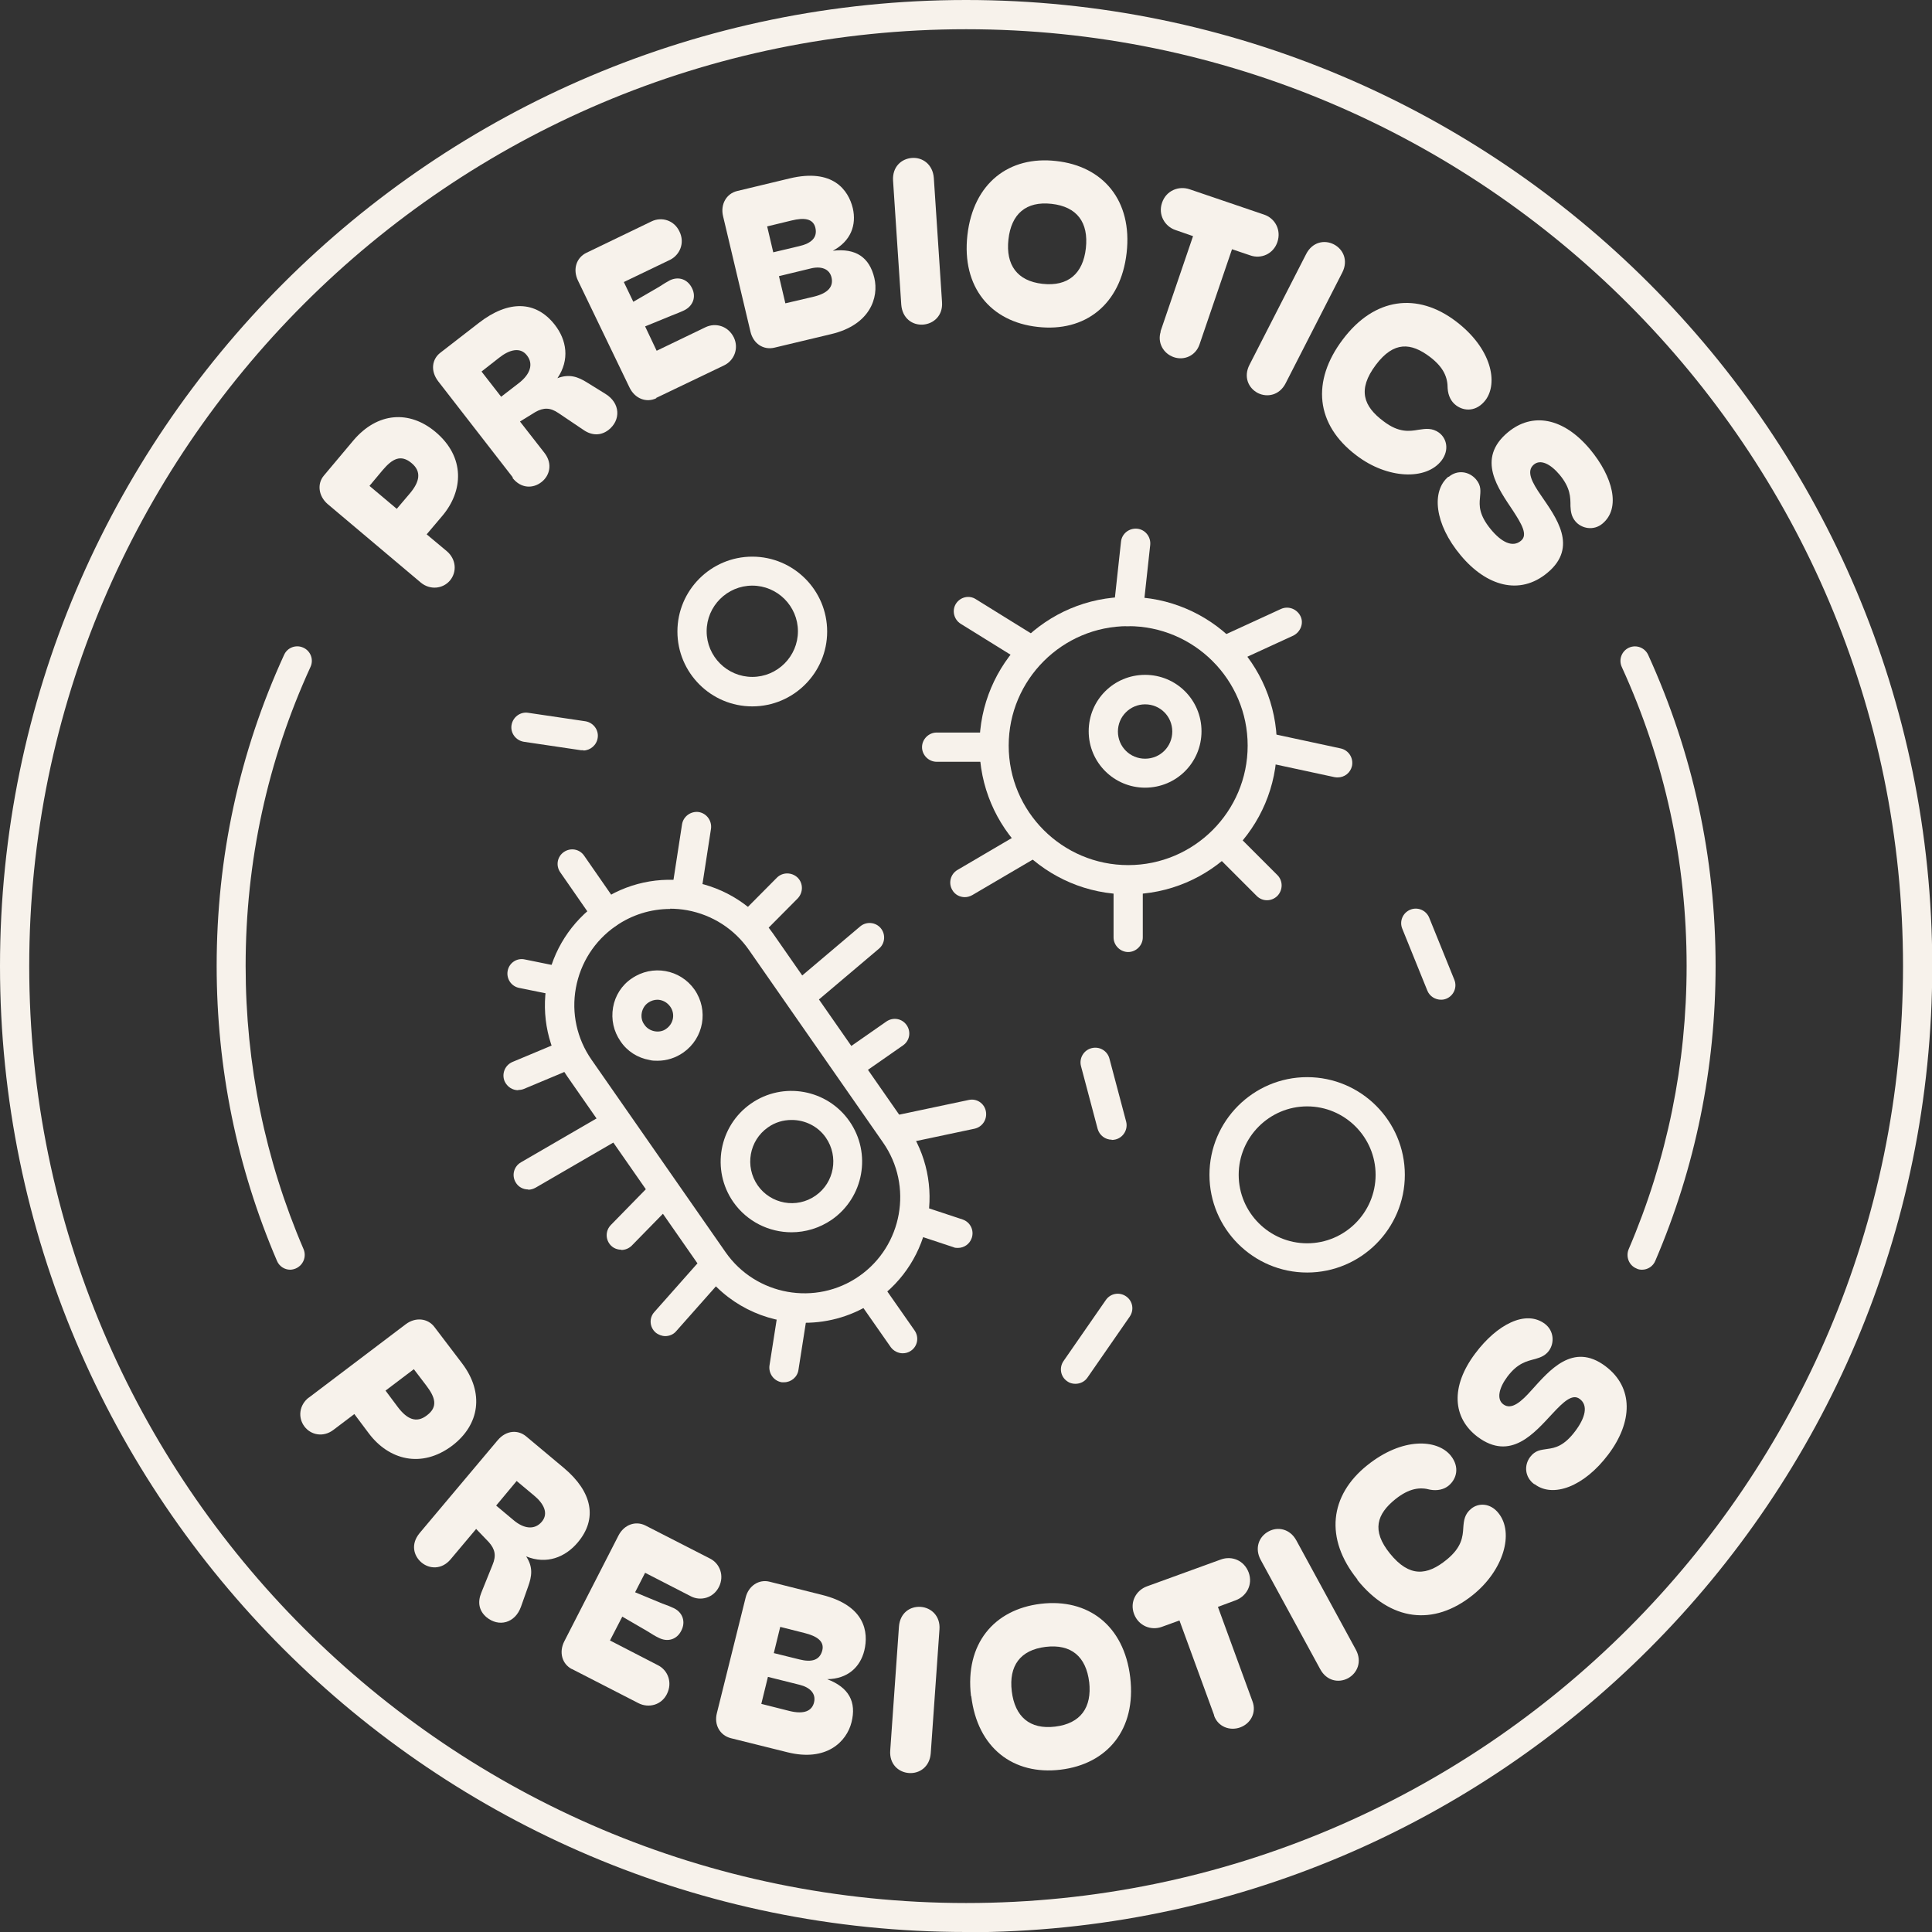 <svg viewBox="0 0 75.35 75.35" xmlns="http://www.w3.org/2000/svg" data-name="ARTWORK" id="b">
  <rect x="0" y="0" width="75.35" height="75.35" fill="#333333" stroke="none"/>
  <defs>
    <style>
      .d {
        fill: #f7f2eb;
      }
    </style>
  </defs>
  <g>
    <g>
      <path d="M12.03,54.52l3.79-2.87c.38-.29.86-.24,1.12.1l1.08,1.42c.88,1.16.68,2.4-.38,3.21-1.21.91-2.48.55-3.25-.47l-.57-.76-.82.62c-.38.29-.87.21-1.13-.14-.26-.35-.2-.84.18-1.13ZM15.04,54.24l.47.63c.36.48.73.65,1.14.33.44-.33.33-.7-.03-1.17l-.48-.63-1.11.84Z" class="d"></path>
      <path d="M16.35,59.81l3.06-3.64c.34-.4.8-.41,1.11-.15l1.47,1.23c1.12.94,1.32,1.99.54,2.91-.48.57-1.21.87-2.01.54.28.42.22.78.08,1.17l-.28.79c-.23.65-.87.81-1.35.41-.29-.25-.35-.58-.2-.95l.44-1.09c.15-.36.1-.61-.15-.89l-.49-.51-1,1.19c-.34.4-.82.38-1.13.12-.32-.27-.42-.73-.08-1.14ZM19.34,58.71l.68.57c.41.35.83.4,1.11.07.28-.33.07-.72-.31-1.03l-.67-.56-.8.96Z" class="d"></path>
      <path d="M22.31,65.1c-.39-.2-.52-.66-.3-1.09l2.11-4.12c.22-.43.67-.59,1.06-.39l2.52,1.29c.37.19.56.66.34,1.1s-.72.56-1.09.37l-1.79-.92-.39.76,1.06.44c.2.07.35.13.47.19.33.17.45.53.27.87-.17.34-.53.46-.89.27-.11-.05-.24-.13-.43-.25l-.98-.57-.48.93,1.88.97c.37.19.57.66.34,1.12-.22.44-.72.55-1.1.36l-2.61-1.34Z" class="d"></path>
      <path d="M28.5,67.79c-.42-.11-.66-.52-.54-.98l1.12-4.5c.11-.46.52-.73.94-.62l2.03.51c1.7.42,1.83,1.46,1.66,2.17-.16.65-.65,1.11-1.45,1.12.85.32,1.15.89.95,1.68-.19.76-.98,1.55-2.5,1.17l-2.21-.55ZM29.68,66.45l1.11.28c.57.14.88,0,.96-.34.08-.34-.16-.58-.56-.68l-1.24-.31-.26,1.06ZM30.17,64.47l1.01.25c.48.12.79.03.89-.35.09-.36-.21-.56-.69-.68l-.95-.24-.25,1.02Z" class="d"></path>
      <path d="M34.72,68.27l.34-4.83c.04-.53.43-.8.85-.77.41.03.77.36.73.88l-.34,4.83c-.04.53-.44.8-.85.77-.42-.03-.77-.36-.73-.88Z" class="d"></path>
      <path d="M37.87,66.15c-.24-2.03.89-3.38,2.72-3.6,1.84-.22,3.25.84,3.49,2.87s-.89,3.38-2.72,3.6c-1.83.22-3.24-.84-3.48-2.87ZM42.48,65.61c-.12-1-.7-1.5-1.7-1.38-.99.12-1.44.74-1.32,1.73.12.99.7,1.5,1.69,1.38,1-.12,1.44-.75,1.33-1.74Z" class="d"></path>
      <path d="M47.35,66.89l-1.35-3.69-.69.25c-.41.15-.9-.03-1.08-.5-.18-.48.09-.93.5-1.08l2.89-1.05c.42-.15.9.03,1.08.51.17.47-.08.92-.5,1.08l-.7.26,1.35,3.69c.16.43-.07.86-.48,1.01s-.87-.03-1.02-.46Z" class="d"></path>
      <path d="M51.49,65.1l-2.32-4.26c-.25-.46-.07-.91.3-1.11.36-.2.84-.11,1.09.35l2.32,4.26c.25.46.06.91-.3,1.11-.37.2-.84.11-1.09-.35Z" class="d"></path>
      <path d="M52.94,61.6c-1.29-1.6-1.08-3.28.38-4.45,1.38-1.11,2.74-1.02,3.26-.38.36.45.23.91-.08,1.17-.18.15-.44.21-.72.16-.4-.11-.82-.06-1.36.37-.72.58-.94,1.22-.21,2.12.76.94,1.45.86,2.21.24.59-.48.63-.89.65-1.25.02-.28.05-.53.31-.74.28-.23.74-.23,1.06.17.63.78.19,2.24-.99,3.19-1.55,1.25-3.23,1.01-4.51-.58Z" class="d"></path>
      <path d="M59.83,57.88c-.36-.27-.4-.73-.15-1.06.2-.26.41-.27.67-.31.3-.04.65-.11,1.09-.7.39-.52.51-1,.17-1.25-.29-.22-.65.13-1.06.57-.71.76-1.63,1.87-2.92.91-.98-.74-1.07-1.96-.09-3.26.84-1.12,1.96-1.71,2.71-1.15.36.27.38.75.16,1.05-.14.19-.32.26-.53.32-.34.09-.69.16-1.09.69-.33.44-.43.88-.16,1.08.32.24.71-.11,1.1-.55.69-.76,1.61-1.89,2.88-.94,1.12.84,1.06,2.19.12,3.44-.96,1.28-2.17,1.7-2.87,1.17Z" class="d"></path>
    </g>
    <g>
      <path d="M16.41,22.72l-3.63-3.06c-.36-.31-.42-.79-.15-1.11l1.15-1.37c.94-1.11,2.19-1.19,3.21-.33,1.16.98,1.08,2.3.26,3.27l-.61.72.79.66c.36.31.4.8.12,1.14-.28.33-.78.38-1.14.08ZM15.47,19.85l.51-.6c.39-.46.47-.86.07-1.19-.42-.35-.75-.17-1.13.28l-.51.61,1.07.9Z" class="d"></path>
      <path d="M20,18.62l-2.91-3.75c-.32-.42-.23-.87.08-1.11l1.51-1.17c1.15-.89,2.22-.87,2.96.08.46.59.59,1.36.1,2.08.47-.18.81-.05,1.16.17l.71.44c.59.36.61,1.03.12,1.41-.3.23-.65.22-.97,0l-.98-.66c-.32-.22-.58-.22-.9-.04l-.6.37.96,1.23c.32.42.2.88-.12,1.13-.33.26-.8.26-1.13-.16ZM19.55,15.47l.7-.54c.42-.33.57-.73.3-1.07-.26-.34-.69-.22-1.08.09l-.69.54.77.99Z" class="d"></path>
      <path d="M25.6,15.53c-.39.19-.84.02-1.05-.42l-2.01-4.17c-.21-.44-.06-.89.33-1.08l2.55-1.23c.38-.18.87-.05,1.08.4.22.45.01.91-.36,1.1l-1.81.87.37.77,1-.58c.18-.12.32-.2.43-.26.34-.16.69-.04.86.31.17.34.04.7-.32.87-.11.05-.25.11-.46.19l-1.05.43.45.95,1.91-.92c.38-.18.87-.06,1.1.4.21.44,0,.91-.38,1.09l-2.65,1.27Z" class="d"></path>
      <path d="M30.2,13.56c-.43.1-.82-.16-.93-.62l-1.07-4.51c-.11-.46.13-.88.55-.98l2.04-.49c1.7-.41,2.3.46,2.47,1.16.15.65-.07,1.28-.78,1.66.9-.11,1.43.26,1.62,1.06.18.76-.16,1.83-1.68,2.19l-2.22.53ZM30.16,9.84l1.01-.24c.48-.11.72-.34.63-.72-.09-.36-.44-.4-.93-.28l-.95.23.24,1.02ZM30.63,11.83l1.11-.26c.58-.14.77-.41.69-.75-.08-.34-.41-.45-.81-.35l-1.24.3.25,1.06Z" class="d"></path>
      <path d="M35.15,11.88l-.32-4.84c-.03-.53.32-.85.74-.88.41-.03.81.25.85.78l.32,4.84c.04.53-.33.85-.74.88-.42.03-.81-.25-.85-.78Z" class="d"></path>
      <path d="M37.73,9.17c.23-2.03,1.63-3.1,3.46-2.89,1.84.2,2.98,1.55,2.75,3.58s-1.63,3.1-3.47,2.89c-1.83-.2-2.97-1.55-2.74-3.58ZM42.35,9.68c.11-1-.34-1.62-1.34-1.73-.99-.11-1.57.39-1.68,1.39-.11.99.34,1.62,1.33,1.73,1,.11,1.58-.4,1.69-1.39Z" class="d"></path>
      <path d="M45.26,12.93l1.27-3.72-.69-.24c-.41-.14-.68-.59-.52-1.06.16-.48.65-.67,1.07-.53l2.91.99c.42.14.68.59.52,1.07-.16.47-.64.67-1.06.52l-.71-.24-1.27,3.72c-.15.43-.59.63-1,.49s-.65-.57-.51-1Z" class="d"></path>
      <path d="M48.73,14.23l2.21-4.32c.24-.47.71-.57,1.08-.38.37.19.57.63.33,1.1l-2.21,4.32c-.24.47-.72.56-1.08.38-.37-.19-.57-.63-.33-1.1Z" class="d"></path>
      <path d="M52.37,13.24c1.24-1.65,2.92-1.84,4.41-.71,1.41,1.07,1.65,2.41,1.16,3.07-.35.46-.83.45-1.15.21-.19-.14-.31-.37-.33-.66,0-.42-.14-.81-.69-1.23-.74-.56-1.41-.62-2.11.31-.73.97-.48,1.62.3,2.2.6.46,1.02.39,1.37.33.27-.04.53-.08.8.12.29.22.4.66.1,1.07-.6.8-2.13.73-3.33-.19-1.59-1.2-1.76-2.89-.53-4.52Z" class="d"></path>
      <path d="M56.5,18.6c.34-.29.8-.22,1.07.1.21.25.17.46.15.72-.03.3-.04.66.42,1.22.41.5.85.73,1.18.45.28-.23.02-.66-.31-1.17-.57-.86-1.45-2.02-.2-3.06.95-.79,2.16-.58,3.2.66.9,1.08,1.21,2.3.49,2.9-.34.29-.82.2-1.06-.09-.15-.18-.18-.37-.19-.59,0-.35,0-.71-.42-1.22-.36-.43-.75-.62-1.01-.4-.31.26-.06.71.28,1.2.58.85,1.47,2.01.25,3.02-1.08.9-2.38.52-3.38-.68-1.03-1.23-1.15-2.51-.48-3.07Z" class="d"></path>
    </g>
  </g>
  <g>
    <path d="M37.68,75.35C16.9,75.35,0,58.45,0,37.68S16.9,0,37.68,0s37.68,16.9,37.68,37.68-16.9,37.68-37.68,37.68ZM37.68,1.14C17.53,1.14,1.14,17.53,1.14,37.68s16.39,36.54,36.54,36.54,36.54-16.39,36.54-36.54S57.82,1.14,37.68,1.14Z" class="d"></path>
    <path d="M64.04,49.52c-.07,0-.15-.01-.22-.05-.29-.12-.42-.46-.3-.75,1.5-3.5,2.26-7.22,2.26-11.05,0-4.07-.85-7.99-2.53-11.66-.13-.29,0-.62.28-.75.29-.13.62,0,.75.28,1.74,3.82,2.63,7.9,2.63,12.13,0,3.99-.79,7.86-2.35,11.5-.09.22-.3.35-.52.35Z" class="d"></path>
    <path d="M11.32,49.52c-.22,0-.43-.13-.52-.35-1.56-3.64-2.35-7.51-2.35-11.5,0-4.23.88-8.31,2.63-12.13.13-.29.47-.41.75-.28.29.13.41.47.28.75-1.68,3.67-2.53,7.59-2.53,11.66,0,3.84.76,7.56,2.26,11.05.12.29-.01.62-.3.75-.07.03-.15.05-.22.05Z" class="d"></path>
    <g>
      <path d="M29.34,27.55c-1.61,0-2.92-1.31-2.92-2.92s1.31-2.92,2.92-2.92,2.92,1.31,2.92,2.92-1.31,2.92-2.92,2.92ZM29.34,22.84c-.98,0-1.78.8-1.78,1.78s.8,1.78,1.78,1.78,1.78-.8,1.78-1.78-.8-1.78-1.78-1.78Z" class="d"></path>
      <path d="M44.66,30.72c-1.21,0-2.2-.98-2.2-2.2s.98-2.2,2.2-2.2,2.2.98,2.2,2.2-.98,2.2-2.2,2.2ZM44.66,27.47c-.58,0-1.06.47-1.06,1.06s.47,1.06,1.06,1.06,1.06-.47,1.06-1.06-.47-1.06-1.06-1.06Z" class="d"></path>
      <path d="M50.98,49.63c-2.1,0-3.81-1.71-3.81-3.81s1.71-3.81,3.81-3.81,3.81,1.71,3.81,3.81-1.71,3.81-3.81,3.81ZM50.98,43.15c-1.47,0-2.67,1.2-2.67,2.67s1.2,2.67,2.67,2.67,2.67-1.2,2.67-2.67-1.2-2.67-2.67-2.67Z" class="d"></path>
      <g>
        <path d="M44,34.88c-3.2,0-5.8-2.6-5.8-5.8s2.6-5.8,5.8-5.8,5.8,2.6,5.8,5.8-2.6,5.8-5.8,5.8ZM44,24.42c-2.57,0-4.66,2.09-4.66,4.66s2.09,4.66,4.66,4.66,4.66-2.09,4.66-4.66-2.09-4.66-4.66-4.66Z" class="d"></path>
        <path d="M44,24.42s-.04,0-.06,0c-.31-.03-.54-.31-.51-.63l.29-2.66c.03-.31.31-.54.63-.51.31.03.54.31.51.63l-.29,2.66c-.03.29-.28.51-.57.51Z" class="d"></path>
        <path d="M44,37.13c-.31,0-.57-.26-.57-.57v-2.14c0-.31.26-.57.57-.57s.57.26.57.57v2.14c0,.31-.26.57-.57.57Z" class="d"></path>
        <path d="M38.72,29.71h-2.19c-.31,0-.57-.26-.57-.57s.26-.57.57-.57h2.19c.31,0,.57.26.57.57s-.26.57-.57.57Z" class="d"></path>
        <path d="M52.17,30.32s-.08,0-.12-.01l-2.88-.62c-.31-.07-.5-.37-.44-.68.07-.31.37-.5.68-.44l2.88.62c.31.07.5.37.44.68-.06.27-.29.45-.56.45Z" class="d"></path>
        <path d="M37.63,34.99c-.2,0-.39-.1-.49-.28-.16-.27-.07-.62.2-.78l2.64-1.55c.27-.16.62-.07.78.2.16.27.07.62-.2.78l-2.64,1.55c-.09.05-.19.08-.29.08Z" class="d"></path>
        <path d="M47.74,25.97c-.22,0-.42-.12-.52-.33-.13-.29,0-.62.28-.76l2.46-1.13c.29-.13.62,0,.76.28s0,.62-.28.76l-2.46,1.13c-.08.03-.16.05-.24.05Z" class="d"></path>
        <path d="M49.41,35.11c-.15,0-.29-.06-.4-.17l-1.67-1.67c-.22-.22-.22-.58,0-.81.22-.22.58-.22.81,0l1.67,1.67c.22.22.22.58,0,.81-.11.11-.26.17-.4.17Z" class="d"></path>
        <path d="M40.27,25.97c-.1,0-.21-.03-.3-.09l-2.5-1.55c-.27-.17-.35-.52-.19-.78.17-.27.52-.35.78-.18l2.5,1.55c.27.17.35.52.19.78-.11.17-.29.27-.49.27Z" class="d"></path>
      </g>
      <g>
        <path d="M21.64,38.8s-.08,0-.11-.01l-1.28-.26c-.31-.06-.51-.36-.45-.67.06-.31.36-.51.67-.44l1.28.26c.31.06.51.36.45.67-.05.27-.29.46-.56.46Z" class="d"></path>
        <path d="M26.8,35.2s-.06,0-.09,0c-.31-.05-.52-.34-.48-.65l.37-2.4c.05-.31.34-.52.65-.48.31.05.52.34.48.65l-.37,2.4c-.04.28-.29.48-.56.48Z" class="d"></path>
        <path d="M30.58,53.91s-.06,0-.09,0c-.31-.05-.52-.34-.48-.65l.29-1.85c.05-.31.34-.52.65-.48.31.05.52.34.48.65l-.29,1.85c-.04.28-.29.48-.56.48Z" class="d"></path>
        <path d="M37.36,48.67c-.06,0-.12,0-.18-.03l-1.54-.51c-.3-.1-.46-.42-.36-.72.1-.3.42-.46.72-.36l1.54.51c.3.1.46.42.36.72-.08.24-.3.39-.54.39Z" class="d"></path>
        <path d="M31.38,51.59c-1.55,0-3.07-.73-4.02-2.09l-5.23-7.51c-.75-1.07-1.03-2.37-.8-3.65s.95-2.4,2.02-3.15c1.07-.75,2.37-1.03,3.65-.8,1.28.23,2.4.95,3.15,2.02l5.23,7.51c1.54,2.21.99,5.26-1.22,6.8h0c-.85.59-1.82.87-2.78.87ZM26.14,35.45c-.76,0-1.5.23-2.13.67-.82.57-1.37,1.43-1.55,2.41s.04,1.98.61,2.8l5.23,7.51c1.18,1.69,3.52,2.11,5.21.93,1.69-1.18,2.11-3.52.93-5.21l-5.23-7.51c-.57-.82-1.43-1.37-2.41-1.55-.22-.04-.45-.06-.67-.06ZM33.84,50.25h0,0Z" class="d"></path>
        <path d="M23.68,36.22c-.18,0-.36-.09-.47-.24l-1.36-1.96c-.18-.26-.12-.61.14-.79.26-.18.61-.12.79.14l1.36,1.96c.18.26.12.61-.14.79-.1.07-.21.1-.32.1Z" class="d"></path>
        <path d="M35.21,52.78c-.18,0-.36-.09-.47-.24l-1.37-1.96c-.18-.26-.12-.61.14-.79.26-.18.61-.12.79.14l1.37,1.96c.18.26.12.61-.14.79-.1.07-.21.1-.33.1Z" class="d"></path>
        <path d="M25.95,52.11c-.13,0-.27-.05-.38-.14-.24-.21-.26-.57-.05-.8l1.63-1.84c.21-.24.57-.26.8-.05.24.21.26.57.05.8l-1.63,1.84c-.11.13-.27.19-.43.19Z" class="d"></path>
        <path d="M20.21,42.52c-.22,0-.43-.13-.53-.35-.12-.29.01-.62.3-.75l1.53-.64c.29-.12.62.01.75.3.12.29-.01.62-.3.75l-1.53.64c-.07.03-.15.04-.22.04Z" class="d"></path>
        <path d="M24.23,48.74c-.14,0-.29-.05-.4-.16-.22-.22-.23-.58,0-.81l1.34-1.37c.22-.22.58-.23.81,0,.22.22.23.58,0,.81l-1.34,1.37c-.11.11-.26.17-.41.17Z" class="d"></path>
        <path d="M20.6,46.39c-.2,0-.39-.1-.49-.28-.16-.27-.07-.62.21-.78l3.05-1.77c.27-.16.62-.07.78.21.16.27.07.62-.21.78l-3.05,1.77c-.09.05-.19.08-.29.08Z" class="d"></path>
        <path d="M35.11,44.62c-.26,0-.5-.18-.56-.45-.06-.31.13-.61.44-.68l2.79-.59c.31-.07.61.13.67.44.06.31-.13.61-.44.68l-2.79.59s-.08.01-.12.01Z" class="d"></path>
        <path d="M29.34,36.58c-.15,0-.29-.06-.4-.17-.22-.22-.22-.58,0-.81l1.36-1.37c.22-.22.58-.22.81,0,.22.22.22.58,0,.81l-1.36,1.37c-.11.11-.26.17-.4.17Z" class="d"></path>
        <path d="M33.48,41.86c-.18,0-.36-.09-.47-.24-.18-.26-.12-.61.14-.79l1.42-.99c.26-.18.61-.12.79.14.18.26.12.61-.14.79l-1.42.99c-.1.07-.21.1-.32.1Z" class="d"></path>
        <path d="M31.57,39.11c-.16,0-.32-.07-.43-.2-.2-.24-.17-.6.07-.8l2.34-1.98c.24-.2.6-.17.8.07.2.24.17.6-.07.8l-2.34,1.98c-.11.09-.24.14-.37.14Z" class="d"></path>
        <path d="M25.64,41.37c-.1,0-.21,0-.31-.03-.46-.08-.87-.34-1.13-.73-.27-.39-.37-.85-.29-1.32.08-.46.34-.87.73-1.13.8-.55,1.89-.36,2.45.44t0,0c.55.8.36,1.89-.44,2.45-.3.21-.65.32-1,.32ZM25.64,38.99c-.12,0-.25.04-.35.11-.14.09-.23.24-.26.4-.03.16,0,.33.1.46.09.14.24.23.4.26.16.03.33,0,.46-.1.28-.2.35-.58.15-.86h0c-.12-.17-.31-.27-.51-.27Z" class="d"></path>
        <path d="M30.87,48.06c-.87,0-1.73-.41-2.27-1.18-.87-1.25-.56-2.97.69-3.84s2.97-.56,3.84.69c.87,1.25.56,2.97-.69,3.84-.48.33-1.03.49-1.57.49ZM30.87,43.68c-.32,0-.64.09-.92.29-.73.51-.91,1.52-.4,2.26.51.73,1.52.92,2.26.4.73-.51.91-1.52.4-2.26-.31-.45-.82-.69-1.33-.69Z" class="d"></path>
      </g>
      <path d="M22.75,29.26s-.06,0-.09,0l-2.23-.33c-.31-.05-.53-.34-.48-.65.05-.31.34-.53.65-.48l2.23.33c.31.05.53.34.48.65-.04.28-.29.49-.56.49Z" class="d"></path>
      <path d="M41.94,53.97c-.11,0-.23-.03-.32-.1-.26-.18-.32-.53-.14-.79l1.65-2.38c.18-.26.53-.32.79-.14.26.18.32.53.14.79l-1.65,2.38c-.11.16-.29.24-.47.24Z" class="d"></path>
      <path d="M43.36,44.45c-.25,0-.48-.17-.55-.42l-.65-2.45c-.08-.3.1-.62.41-.7.31-.08.62.1.7.41l.65,2.45c.08.3-.1.62-.41.7-.05.01-.1.02-.15.02Z" class="d"></path>
      <path d="M56.2,38.99c-.22,0-.44-.13-.53-.35l-.98-2.42c-.12-.29.02-.62.31-.74.29-.12.62.02.74.31l.98,2.42c.12.29-.02.62-.31.74-.07.03-.14.04-.21.04Z" class="d"></path>
    </g>
  </g>
</svg>